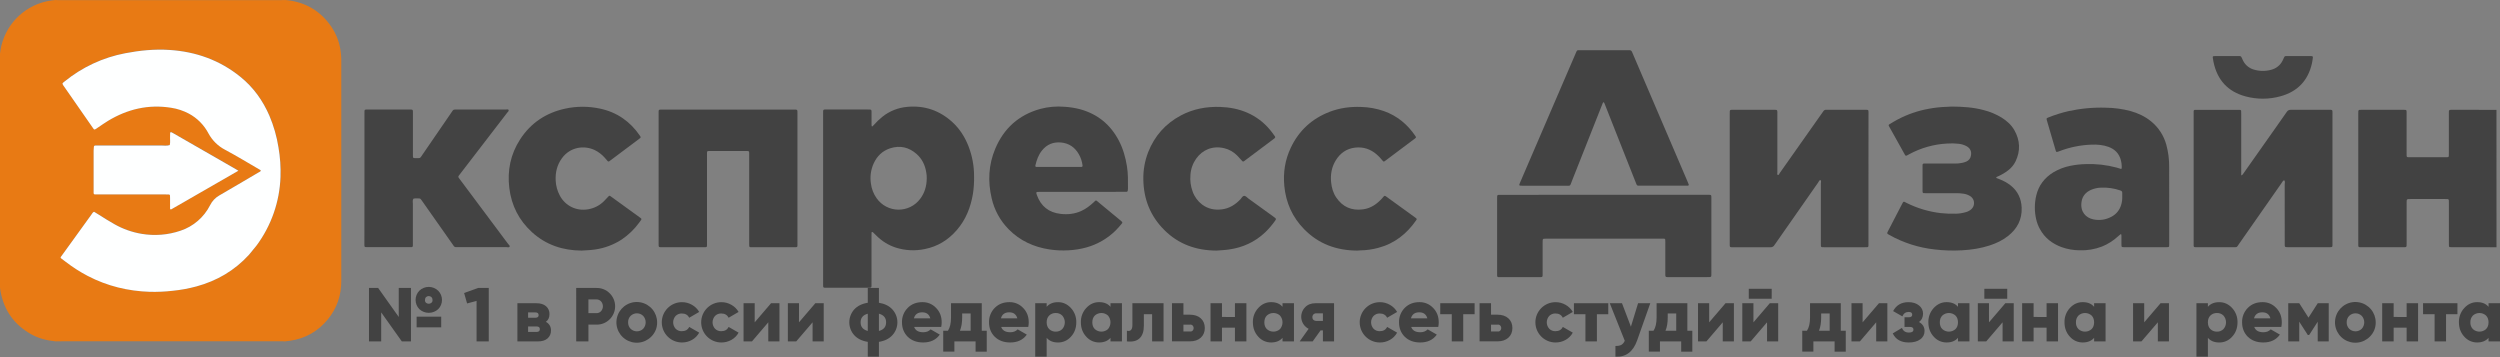 <?xml version="1.0" encoding="UTF-8"?> <svg xmlns="http://www.w3.org/2000/svg" width="700" height="100" viewBox="0 0 700 100" fill="none"><rect x="0" y="0" width="700" height="100" fill="#808080" stroke="none"/> <g clip-path="url(#clip0_4_2)"> <path d="M699.019 69.244C698.237 69.244 697.457 69.22 696.675 69.22H686.902C686.609 69.22 686.316 69.22 686.025 69.199C685.942 69.201 685.862 69.17 685.802 69.113C685.742 69.057 685.706 68.978 685.703 68.896C685.681 68.637 685.689 68.375 685.689 68.114V56.881C685.689 56.623 685.689 56.36 685.672 56.101C685.672 56.054 685.663 56.007 685.645 55.962C685.626 55.919 685.599 55.879 685.565 55.845C685.531 55.812 685.491 55.785 685.447 55.767C685.403 55.749 685.356 55.74 685.308 55.741H685.292C685.064 55.729 684.836 55.729 684.607 55.729H674.934C673.859 55.729 673.855 55.729 673.855 56.796V68.224C673.855 69.242 673.882 69.222 672.823 69.222H661.39C660.248 69.222 660.317 69.283 660.317 68.177V31.744C660.317 30.753 660.317 30.748 661.252 30.748H672.978C673.841 30.748 673.849 30.748 673.849 31.62V42.857C673.849 44.115 673.759 44.023 675.003 44.023H684.573C684.833 44.023 685.094 44.023 685.355 44.005C685.437 44.002 685.514 43.967 685.572 43.907C685.629 43.848 685.661 43.77 685.662 43.688C685.68 43.429 685.678 43.166 685.678 42.908V31.862C685.678 30.708 685.63 30.742 686.794 30.744L699.01 30.759L699.019 69.244Z" fill="#424242"></path> <path d="M79.776 95.591C79.55 95.578 79.325 95.556 79.097 95.556H17.573C16.924 95.556 16.274 95.576 15.625 95.586C13.21 95.356 10.887 94.792 8.757 93.601C4.058 90.975 1.173 87.023 0.181 81.717C0.11 81.334 0.061 80.949 0 80.564V15.038C0.333 11.772 1.617 8.676 3.694 6.133C5.771 3.59 8.549 1.713 11.683 0.735C12.955 0.346 14.266 0.1 15.592 1.14441e-05C15.796 0.014 15.979 0.039 16.174 0.039H78.247C78.832 0.039 79.416 0.02 80.001 0.01C85.422 0.515 89.704 2.989 92.775 7.489C94.226 9.625 95.135 12.084 95.421 14.651C95.513 15.395 95.56 16.142 95.562 16.891V78.718C95.562 82.702 94.34 86.282 91.832 89.372C89.085 92.74 85.557 94.774 81.228 95.411C80.746 95.477 80.263 95.534 79.776 95.591ZM71.563 69.006C71.662 68.925 71.754 68.836 71.838 68.739C75.986 63.162 78.334 56.453 78.569 49.507C78.665 46.743 78.478 43.978 78.011 41.252C77.525 38.198 76.667 35.214 75.458 32.367C73.615 28.114 70.979 24.427 67.373 21.509C61.568 16.797 54.857 14.419 47.444 13.947C43.297 13.682 39.188 14.085 35.112 14.869C28.878 16.052 23.036 18.768 18.115 22.773C17.891 22.956 17.63 23.109 17.504 23.4C17.603 23.675 17.751 23.93 17.942 24.152L25.911 35.617C26.023 35.775 26.114 35.944 26.251 36.091C26.3 36.158 26.374 36.203 26.456 36.217C26.538 36.231 26.622 36.213 26.691 36.166C26.965 35.995 27.238 35.816 27.505 35.635C28.427 35.024 29.323 34.371 30.27 33.803C35.727 30.506 41.59 29.12 47.945 30.138C49.686 30.403 51.37 30.96 52.925 31.787C55.265 33.045 57.174 34.975 58.406 37.329C59.464 39.291 61.089 40.888 63.069 41.912C66.314 43.645 69.454 45.561 72.638 47.409C72.797 47.501 73.015 47.55 73.062 47.817C72.87 48.063 72.559 48.173 72.288 48.332C68.67 50.462 65.058 52.608 61.424 54.703C60.321 55.337 59.43 56.282 58.862 57.421C57.151 60.807 54.17 63.379 50.569 64.575C47.07 65.766 43.329 66.066 39.685 65.447C37.047 65.007 34.505 64.111 32.174 62.8C30.659 61.969 29.211 61.031 27.749 60.116C27.281 59.825 26.811 59.538 26.367 59.263C25.992 59.426 25.856 59.74 25.671 59.996C22.942 63.767 20.217 67.54 17.494 71.315C17.359 71.5 17.229 71.687 17.087 71.871C17.061 71.898 17.041 71.931 17.028 71.967C17.015 72.003 17.01 72.041 17.012 72.079C17.014 72.117 17.024 72.154 17.04 72.188C17.057 72.222 17.08 72.253 17.109 72.278L17.148 72.306C17.583 72.646 18.031 72.972 18.471 73.308C20.406 74.798 22.466 76.117 24.63 77.25C30.07 80.074 35.869 81.483 41.977 81.678C44.126 81.727 46.276 81.629 48.411 81.385C50.646 81.168 52.859 80.767 55.028 80.188C60.76 78.626 65.689 75.739 69.714 71.345C69.975 71.06 70.28 70.804 70.441 70.437C70.891 70.028 71.271 69.546 71.563 69.012V69.006ZM66.776 47.768C66.442 47.564 66.284 47.446 66.119 47.361L48.521 37.249C48.354 37.152 48.181 37.062 48.004 36.979C47.95 36.951 47.888 36.945 47.83 36.963C47.773 36.981 47.725 37.021 47.697 37.074C47.68 37.108 47.671 37.145 47.67 37.182C47.658 37.508 47.67 37.834 47.652 38.158C47.605 38.972 47.77 39.786 47.56 40.577C46.746 40.847 45.893 40.693 45.062 40.694C39.237 40.711 33.412 40.694 27.586 40.705H26.709C26.613 40.698 26.517 40.73 26.445 40.793C26.372 40.857 26.327 40.946 26.32 41.043C26.319 41.048 26.319 41.054 26.32 41.059C26.276 41.413 26.253 41.769 26.251 42.126V53.155C26.251 54.538 26.084 54.395 27.505 54.397H46.44C46.733 54.397 47.027 54.397 47.318 54.411C47.4 54.413 47.479 54.446 47.537 54.504C47.596 54.562 47.629 54.641 47.631 54.723C47.652 54.949 47.654 55.177 47.654 55.405V58.04C47.654 58.223 47.597 58.426 47.764 58.577C47.91 58.638 48.018 58.553 48.128 58.49L66.776 47.768Z" fill="#E87A14"></path> <path d="M230.471 55.606V31.881C230.471 30.537 230.395 30.659 231.678 30.659H242.909C244.092 30.659 244.035 30.618 244.031 31.77V34.798C244.026 34.96 244.039 35.122 244.069 35.281C244.074 35.304 244.084 35.326 244.1 35.345C244.116 35.363 244.136 35.377 244.158 35.385C244.181 35.394 244.205 35.396 244.229 35.392C244.253 35.388 244.275 35.377 244.293 35.362C244.438 35.236 244.574 35.1 244.701 34.955C245.437 34.129 246.239 33.365 247.099 32.668C249.076 31.101 251.468 30.147 253.981 29.924C258.867 29.464 263.106 30.928 266.704 34.228C268.779 36.13 270.233 38.475 271.236 41.094C272.223 43.684 272.732 46.431 272.737 49.203C272.782 50.896 272.678 52.589 272.425 54.263C271.794 58.06 270.42 61.532 267.867 64.463C265.487 67.2 262.538 69.018 258.961 69.733C256.271 70.298 253.48 70.163 250.858 69.34C248.835 68.686 246.995 67.566 245.484 66.07C245.134 65.73 244.794 65.38 244.44 65.052C244.368 64.994 244.278 64.964 244.185 64.966C244.067 64.966 244.039 65.086 244.035 65.17C244.035 65.461 244.023 65.754 244.023 66.047V80.011C244.006 80.495 243.951 80.558 243.442 80.564C242.66 80.564 241.879 80.564 241.099 80.564H231.436C230.469 80.564 230.469 80.613 230.469 79.609C230.473 71.615 230.473 63.614 230.471 55.606ZM259.49 49.983C259.507 49.396 259.458 48.81 259.344 48.234C259.028 46.237 258.191 44.5 256.675 43.144C254.51 41.224 252.014 40.627 249.235 41.531C247.069 42.236 245.57 43.71 244.627 45.76C243.831 47.521 243.563 49.475 243.856 51.386C244.04 52.878 244.593 54.3 245.464 55.525C246.149 56.492 247.052 57.283 248.1 57.836C249.148 58.388 250.312 58.685 251.497 58.703C252.681 58.721 253.854 58.46 254.918 57.94C255.983 57.42 256.909 56.656 257.623 55.71C258.922 54.029 259.456 52.088 259.49 49.983Z" fill="#434343"></path> <path d="M523.169 49.983V68.047C523.169 69.334 523.275 69.226 522.041 69.226H510.711C509.847 69.226 509.841 69.226 509.841 68.371V51.38C509.841 51.052 510.026 50.673 509.697 50.384C509.356 50.506 509.257 50.844 509.086 51.101C505.038 56.887 500.993 62.676 496.951 68.468C496.931 68.495 496.912 68.521 496.894 68.55C496.619 69.046 496.232 69.246 495.629 69.242C492.168 69.211 488.727 69.226 485.276 69.226H484.881C484.39 69.205 484.342 69.156 484.323 68.641V31.917C484.323 30.639 484.299 30.744 485.482 30.744H497.008C497.592 30.765 497.645 30.82 497.663 31.445V48.24C497.663 48.493 497.543 48.886 497.761 48.965C498.105 49.093 498.187 48.654 498.337 48.442C501.949 43.339 505.551 38.232 509.143 33.12C509.611 32.455 510.09 31.797 510.552 31.127C510.627 31.002 510.735 30.899 510.865 30.831C510.995 30.763 511.141 30.733 511.287 30.742H522.617C523.112 30.761 523.161 30.809 523.179 31.321V32.005L523.169 49.983Z" fill="#434343"></path> <path d="M627.553 49.114C627.671 49.081 627.78 49.023 627.874 48.944C627.967 48.866 628.043 48.768 628.095 48.657L637.491 35.328C638.428 33.998 639.381 32.681 640.297 31.333C640.412 31.14 640.578 30.982 640.777 30.879C640.977 30.775 641.201 30.729 641.425 30.746C645.039 30.767 648.655 30.746 652.269 30.746H652.652C652.949 30.771 653.059 30.877 653.083 31.154C653.1 31.38 653.093 31.61 653.093 31.838V68.564C653.077 69.152 653.043 69.191 652.499 69.209H640.486C639.757 69.195 639.725 69.173 639.725 68.434C639.725 62.834 639.721 57.235 639.715 51.636C639.715 51.247 639.918 50.806 639.542 50.462C639.163 50.639 639.012 51.017 638.792 51.329L626.983 68.216C626.169 69.387 626.539 69.203 625.11 69.207C621.887 69.207 618.662 69.207 615.439 69.207H614.657C614.333 69.191 614.25 69.106 614.221 68.8C614.209 68.574 614.221 68.346 614.221 68.118V31.117C614.221 31.069 614.231 31.022 614.249 30.978C614.267 30.934 614.294 30.894 614.327 30.861C614.361 30.827 614.401 30.8 614.445 30.782C614.489 30.764 614.536 30.755 614.584 30.755H614.6C614.804 30.742 614.991 30.755 615.186 30.755H626.615C626.818 30.755 627.006 30.755 627.201 30.769C627.283 30.767 627.363 30.798 627.422 30.854C627.482 30.91 627.518 30.988 627.521 31.07C627.543 31.361 627.541 31.654 627.543 31.948V49.109L627.553 49.114Z" fill="#424242"></path> <path d="M203.851 30.683H222.119C223.34 30.683 223.289 30.616 223.289 31.848V68.772C223.269 69.116 223.169 69.203 222.795 69.224H210.674C209.815 69.224 209.774 69.305 209.774 68.301V43.692C209.774 42.063 209.937 42.293 208.375 42.287H198.409C198.045 42.303 197.973 42.378 197.959 42.771C197.947 43.065 197.959 43.358 197.959 43.651V68.061C197.959 69.329 198.079 69.218 196.813 69.218H185.482C184.368 69.218 184.411 69.272 184.411 68.163V31.251C184.431 30.771 184.495 30.706 184.998 30.687C185.258 30.687 185.519 30.687 185.779 30.687L203.851 30.683Z" fill="#424242"></path> <path d="M102.049 49.9V31.836C102.049 30.596 101.947 30.667 103.201 30.667H114.524C115.696 30.667 115.619 30.63 115.619 31.805V43.716C115.637 44.201 115.694 44.274 116.206 44.268C117.851 44.247 117.462 44.51 118.4 43.146C121.068 39.254 123.736 35.365 126.406 31.479C126.958 30.679 126.801 30.665 127.899 30.665H141.67C141.919 30.665 142.265 30.531 142.399 30.779C142.566 31.084 142.218 31.292 142.053 31.506C137.655 37.238 133.252 42.966 128.843 48.69C128.161 49.576 128.173 49.417 128.843 50.319L142.281 68.309C142.462 68.55 142.872 68.782 142.67 69.112C142.534 69.336 142.128 69.205 141.845 69.205H128.287C128.125 69.205 127.96 69.191 127.799 69.205C127.636 69.225 127.472 69.195 127.327 69.12C127.181 69.045 127.062 68.928 126.984 68.784C126.17 67.603 125.343 66.436 124.519 65.266L118.225 56.323C118.095 56.136 117.961 55.953 117.818 55.769C117.771 55.703 117.708 55.65 117.634 55.614C117.561 55.579 117.48 55.562 117.399 55.566C116.851 55.58 116.297 55.48 115.756 55.635C115.45 56.111 115.607 56.653 115.605 57.146C115.591 60.792 115.605 64.437 115.605 68.084V68.766C115.589 69.077 115.491 69.173 115.198 69.199C114.97 69.213 114.742 69.199 114.514 69.199H102.987C101.969 69.199 102.031 69.199 102.031 68.238C102.043 62.133 102.049 56.02 102.049 49.9Z" fill="#434343"></path> <path d="M607.378 56.582V68.104C607.378 68.364 607.378 68.625 607.364 68.884C607.362 68.966 607.329 69.045 607.27 69.103C607.212 69.161 607.133 69.194 607.05 69.195C606.847 69.211 606.661 69.216 606.466 69.216H594.842C594.028 69.203 594.011 69.201 594.005 68.415C593.999 67.629 594.005 66.854 594.005 66.072C594.016 65.942 594.005 65.811 593.975 65.685C593.968 65.665 593.958 65.646 593.944 65.63C593.93 65.614 593.913 65.601 593.894 65.591C593.875 65.582 593.855 65.576 593.834 65.575C593.812 65.573 593.791 65.576 593.771 65.583L593.734 65.6C593.48 65.803 593.236 66.007 592.993 66.229C591.695 67.42 590.193 68.368 588.559 69.028C586.548 69.805 584.401 70.164 582.247 70.083C580.551 70.067 578.87 69.771 577.271 69.205C574.64 68.244 572.539 66.636 571.177 64.144C570.702 63.285 570.351 62.364 570.133 61.407C569.625 59.211 569.632 56.927 570.151 54.733C570.829 51.897 572.476 49.757 574.954 48.242C576.413 47.377 578.008 46.766 579.672 46.434C581.107 46.139 582.566 45.976 584.031 45.947C586.928 45.841 589.824 46.168 592.625 46.917C592.877 46.986 593.128 47.053 593.372 47.141C594.03 47.375 594.109 47.426 594.087 46.564C594.074 45.978 593.991 45.395 593.84 44.828C593.352 42.995 592.159 41.774 590.393 41.128C588.874 40.572 587.284 40.446 585.68 40.501C582.55 40.601 579.461 41.23 576.542 42.364C576.422 42.411 576.298 42.452 576.174 42.49C575.813 42.602 575.722 42.566 575.608 42.189C575.2 40.817 574.793 39.442 574.398 38.07C573.977 36.645 573.551 35.199 573.14 33.76C572.959 33.131 572.971 33.118 573.535 32.892C575.346 32.162 577.211 31.573 579.114 31.133C582.582 30.367 586.133 30.039 589.683 30.158C591.996 30.185 594.296 30.498 596.532 31.09C598.654 31.685 600.616 32.593 602.333 34.004C604.39 35.686 605.87 37.968 606.568 40.532C607.117 42.544 607.386 44.623 607.366 46.709C607.396 50.007 607.378 53.294 607.378 56.582ZM594.229 54.953V54.02C594.248 53.632 594.064 53.452 593.698 53.328C591.971 52.73 590.148 52.462 588.323 52.538C587.341 52.564 586.374 52.777 585.472 53.165C584 53.825 583.053 54.912 582.825 56.531C582.418 59.32 584.047 61.01 586.179 61.434C587.884 61.787 589.66 61.526 591.191 60.697C591.844 60.359 592.422 59.893 592.89 59.327C593.357 58.76 593.706 58.105 593.914 57.4C594.161 56.611 594.267 55.784 594.229 54.957V54.953Z" fill="#434343"></path> <path d="M302.846 53.725H291.025C290.084 53.725 290.031 53.788 290.337 54.637C291.458 57.759 293.67 59.51 296.974 59.888C298.951 60.112 300.869 59.915 302.702 59.098C304.029 58.508 305.157 57.632 306.222 56.655C306.342 56.547 306.45 56.423 306.57 56.315C306.825 56.087 306.908 56.077 307.158 56.276C307.488 56.541 307.81 56.816 308.136 57.091L313.552 61.57C313.727 61.717 313.906 61.859 314.071 62.014C314.293 62.218 314.315 62.362 314.112 62.602C313.56 63.244 313.026 63.906 312.424 64.496C310.125 66.781 307.276 68.433 304.151 69.293C302.514 69.739 300.833 70.005 299.138 70.087C297.383 70.187 295.622 70.107 293.883 69.847C289.475 69.177 285.599 67.42 282.439 64.215C280.063 61.816 278.408 58.798 277.664 55.505C276.559 50.783 276.779 46.117 278.682 41.621C281.081 35.932 285.261 32.18 291.232 30.51C293.468 29.907 295.793 29.7 298.1 29.899C299.563 29.988 301.013 30.218 302.431 30.588C307.317 31.931 310.909 34.863 313.263 39.343C314.458 41.615 315.146 44.046 315.547 46.571C315.877 48.639 315.846 50.722 315.834 52.805C315.83 52.968 315.814 53.13 315.785 53.289C315.74 53.597 315.649 53.697 315.352 53.711C315.093 53.727 314.83 53.711 314.57 53.711L302.846 53.725ZM296.534 46.75H302.681C303.054 46.731 303.149 46.628 303.107 46.273C302.97 45.172 302.614 44.11 302.058 43.15C300.938 41.22 299.299 40.096 297.039 39.892C294.906 39.717 293.146 40.43 291.792 42.093C290.774 43.331 290.259 44.797 289.905 46.33C289.89 46.367 289.883 46.406 289.884 46.445C289.884 46.484 289.893 46.523 289.908 46.558C289.924 46.594 289.946 46.627 289.974 46.654C290.002 46.681 290.036 46.703 290.072 46.717C290.111 46.733 290.152 46.74 290.194 46.737C290.453 46.754 290.713 46.75 290.974 46.75H296.534Z" fill="#434343"></path> <path d="M449.275 54.544H477.889C479.327 54.544 479.182 54.413 479.182 55.863V76.366C479.182 77.663 479.298 77.588 477.975 77.588H466.842C466.378 77.565 466.306 77.488 466.29 76.989V67.91C466.29 67.65 466.29 67.389 466.268 67.131C466.267 67.091 466.259 67.051 466.243 67.014C466.227 66.978 466.204 66.944 466.175 66.916C466.146 66.889 466.112 66.867 466.075 66.852C466.038 66.838 465.998 66.831 465.958 66.831H465.946C465.72 66.817 465.492 66.831 465.264 66.831H432.937C431.98 66.831 431.932 66.78 431.936 67.872V77.048C431.915 77.519 431.844 77.582 431.341 77.6H420.404C420.143 77.6 419.882 77.6 419.624 77.6C419.318 77.582 419.217 77.474 419.192 77.193C419.176 76.967 419.192 76.739 419.192 76.511V55.694C419.192 54.472 419.123 54.558 420.379 54.558L449.275 54.544Z" fill="#434343"></path> <path d="M543.723 54.1H539.425C539.165 54.104 538.904 54.096 538.645 54.073C538.563 54.071 538.485 54.037 538.426 53.98C538.368 53.922 538.333 53.844 538.329 53.762C538.317 53.634 538.313 53.503 538.313 53.373V46.145C538.314 46.099 538.323 46.054 538.341 46.011C538.36 45.969 538.386 45.931 538.419 45.899C538.452 45.866 538.49 45.841 538.533 45.824C538.576 45.807 538.621 45.798 538.667 45.799H547.3C548.018 45.813 548.734 45.745 549.436 45.595C549.818 45.516 550.191 45.4 550.55 45.249C550.898 45.104 551.203 44.871 551.434 44.573C551.666 44.275 551.816 43.922 551.871 43.549C552.075 42.437 551.694 41.554 550.715 40.98C550.03 40.597 549.277 40.354 548.497 40.265C547.397 40.135 546.288 40.11 545.183 40.192C541.462 40.387 537.832 41.414 534.559 43.195C533.492 43.771 533.659 43.84 533.062 42.771C531.743 40.413 530.426 38.054 529.112 35.694C529.047 35.58 528.982 35.468 528.923 35.352C528.772 35.051 528.782 34.945 529.051 34.784C529.805 34.334 530.558 33.876 531.334 33.462C534.042 32.028 536.955 31.019 539.971 30.471C541.634 30.154 543.321 29.968 545.014 29.916C545.468 29.903 545.922 29.838 546.376 29.84C549.442 29.852 552.484 30.028 555.471 30.836C557.213 31.277 558.88 31.974 560.419 32.903C561.874 33.815 563.149 34.924 564.006 36.427C565.635 39.277 565.777 42.23 564.348 45.209C563.848 46.202 563.124 47.067 562.235 47.735C561.407 48.37 560.506 48.904 559.551 49.325L559.022 49.568C558.949 49.602 558.918 49.659 558.953 49.728C558.974 49.785 559.014 49.834 559.065 49.867C559.335 49.979 559.612 50.071 559.879 50.185C561.007 50.611 562.064 51.207 563.013 51.952C565.002 53.54 565.957 55.631 566.067 58.137C566.201 61.458 564.814 64.06 562.253 66.078C560.728 67.283 558.995 68.1 557.163 68.709C554.642 69.543 552.04 69.93 549.397 70.083C546.829 70.23 544.252 70.15 541.697 69.845C537.25 69.36 532.946 67.986 529.041 65.803C528.29 65.38 528.298 65.376 528.687 64.624C529.978 62.14 531.267 59.654 532.555 57.166C532.645 56.993 532.726 56.816 532.832 56.653C532.873 56.581 532.939 56.527 533.019 56.502C533.098 56.477 533.183 56.484 533.258 56.521C533.435 56.598 533.604 56.698 533.779 56.785C536.81 58.311 540.087 59.289 543.458 59.675C544.819 59.815 546.187 59.87 547.555 59.837C548.533 59.825 549.505 59.677 550.442 59.398C551.012 59.249 551.538 58.966 551.975 58.571C552.2 58.369 552.382 58.125 552.512 57.853C552.642 57.581 552.717 57.285 552.733 56.984C552.749 56.682 552.706 56.381 552.605 56.096C552.504 55.812 552.348 55.55 552.146 55.326C551.993 55.154 551.814 55.008 551.617 54.89C551.057 54.55 550.433 54.328 549.784 54.238C549.173 54.142 548.556 54.092 547.938 54.09C546.518 54.11 545.118 54.1 543.723 54.1Z" fill="#434343"></path> <path d="M448.992 28.572C448.833 28.723 448.72 28.915 448.666 29.128C445.853 36.238 443.04 43.347 440.224 50.457C439.475 52.335 439.952 51.989 437.962 51.999C434.053 52.019 430.146 51.999 426.237 51.999C425.27 51.999 425.257 51.978 425.626 51.103L435.849 27.336C437.614 23.242 439.378 19.147 441.143 15.05C441.629 13.921 441.464 14.057 442.623 14.057H455.617C455.821 14.057 456.008 14.071 456.203 14.057C456.627 14.022 456.841 14.23 457.002 14.613C458.02 17.04 459.072 19.459 460.111 21.881C464.208 31.452 468.308 41.022 472.408 50.59C472.549 50.917 472.693 51.247 472.816 51.579C472.913 51.832 472.832 51.97 472.588 51.986C472.343 52.003 472.131 51.986 471.903 51.986H459.398C458.278 51.986 458.408 52.117 457.956 50.968C455.615 45.035 453.269 39.104 450.92 33.175C450.393 31.844 449.871 30.512 449.346 29.181C449.283 28.95 449.161 28.741 448.992 28.572Z" fill="#434343"></path> <path d="M340.605 70.164C334.938 70.138 329.993 68.395 325.98 64.38C322.111 60.511 320.23 55.79 320.136 50.331C320.073 47.688 320.535 45.058 321.496 42.594C323.288 38.058 326.328 34.617 330.646 32.324C334.108 30.492 337.795 29.806 341.676 29.94C344.272 30.032 346.78 30.496 349.172 31.526C351.694 32.611 353.918 34.287 355.655 36.413C356.111 36.965 356.529 37.549 356.944 38.129C357.123 38.377 357.086 38.536 356.869 38.724C356.722 38.852 356.561 38.964 356.404 39.082L348.747 44.822C348.617 44.919 348.49 45.025 348.356 45.113C348.095 45.286 347.991 45.27 347.772 45.031C347.307 44.531 346.868 44.013 346.381 43.527C345.389 42.524 344.135 41.818 342.763 41.491C339.505 40.733 336.693 41.953 334.942 44.4C333.993 45.734 333.434 47.307 333.328 48.941C333.177 50.532 333.385 52.138 333.939 53.638C334.455 55.085 335.38 56.351 336.602 57.282C338.257 58.504 340.126 58.877 342.148 58.62C344.257 58.353 345.919 57.28 347.35 55.769C347.662 55.442 347.881 54.902 348.313 54.849C348.796 54.788 349.142 55.295 349.535 55.574C351.864 57.243 354.185 58.921 356.498 60.607C356.63 60.701 356.761 60.798 356.891 60.898C357.345 61.246 357.372 61.328 357.062 61.758C356.223 62.959 355.268 64.075 354.212 65.091C351.345 67.786 347.941 69.332 344.05 69.867C342.885 70.046 341.716 70.058 340.605 70.164Z" fill="#434343"></path> <path d="M162.845 70.164C157.602 70.132 152.907 68.594 148.982 65.035C145.317 61.709 143.204 57.553 142.607 52.64C142.01 47.727 142.951 43.168 145.639 39.019C148.638 34.391 152.922 31.569 158.291 30.408C161.486 29.722 164.791 29.722 167.986 30.408C172.738 31.408 176.434 34.004 179.172 37.993C179.227 38.074 179.278 38.158 179.327 38.241C179.371 38.31 179.386 38.394 179.369 38.475C179.352 38.555 179.304 38.625 179.236 38.671C179.111 38.777 178.979 38.874 178.849 38.97C176.218 40.942 173.587 42.914 170.955 44.887L170.643 45.121C170.612 45.153 170.574 45.178 170.533 45.195C170.491 45.212 170.447 45.221 170.402 45.221C170.357 45.221 170.313 45.212 170.271 45.195C170.23 45.178 170.192 45.153 170.161 45.121C170.148 45.108 170.137 45.095 170.126 45.08C169.845 44.765 169.581 44.435 169.293 44.123C168.512 43.246 167.566 42.529 166.51 42.014C163.58 40.629 159.677 41.11 157.348 44.292C155.957 46.188 155.461 48.342 155.597 50.655C155.676 52.09 156.068 53.491 156.745 54.76C158.305 57.663 161.357 59.141 164.613 58.614C166.363 58.339 167.975 57.5 169.206 56.225C169.595 55.833 169.965 55.411 170.348 55.022C170.611 54.749 170.672 54.739 171.006 54.98L179.231 60.939C179.313 60.993 179.391 61.053 179.466 61.116C179.532 61.164 179.576 61.237 179.589 61.318C179.602 61.398 179.583 61.481 179.535 61.548C179.35 61.815 179.164 62.083 178.969 62.342C177.625 64.185 175.971 65.782 174.082 67.061C171.836 68.519 169.301 69.473 166.651 69.857C165.38 70.05 164.112 70.081 162.845 70.164Z" fill="#434343"></path> <path d="M379.97 70.164C374.171 70.12 369.221 68.297 365.212 64.233C361.887 60.864 360.055 56.773 359.607 52.068C359.253 48.328 359.811 44.738 361.44 41.326C363.714 36.547 367.344 33.222 372.279 31.314C375.114 30.219 378.062 29.834 381.094 29.946C383.277 29.999 385.439 30.39 387.503 31.105C391.223 32.436 394.106 34.825 396.301 38.076C396.549 38.443 396.537 38.522 396.177 38.795C394.332 40.186 392.482 41.573 390.626 42.955C389.794 43.58 388.963 44.209 388.126 44.83C387.462 45.325 387.456 45.441 386.904 44.724C386.477 44.188 386 43.694 385.479 43.248C383.736 41.739 381.715 41.069 379.426 41.334C377.032 41.613 375.246 42.879 374.006 44.913C372.864 46.786 372.495 48.847 372.711 51.021C372.862 52.563 373.281 54.031 374.163 55.326C375.973 57.985 378.494 59.043 381.666 58.616C383.889 58.316 385.571 57.095 387.031 55.49C387.118 55.393 387.194 55.287 387.279 55.189C387.686 54.725 387.703 54.717 388.226 55.093C390.922 57.039 393.612 58.986 396.297 60.935C396.35 60.971 396.403 61.01 396.453 61.051C396.714 61.267 396.743 61.367 396.563 61.625C393.917 65.451 390.48 68.2 385.919 69.399C384.282 69.841 382.597 70.078 380.902 70.105C380.548 70.099 380.192 70.14 379.97 70.164Z" fill="#434343"></path> <path d="M623.575 15.696H626.997C627.143 15.676 627.29 15.709 627.413 15.788C627.536 15.868 627.626 15.989 627.667 16.13C627.783 16.434 627.919 16.73 628.075 17.015C628.372 17.598 628.784 18.114 629.285 18.534C629.786 18.953 630.367 19.268 630.992 19.459C632.588 19.953 634.292 19.984 635.905 19.546C636.589 19.38 637.228 19.067 637.78 18.631C638.331 18.195 638.782 17.644 639.102 17.017C639.272 16.703 639.423 16.378 639.554 16.044C639.588 15.936 639.658 15.842 639.753 15.78C639.848 15.718 639.962 15.691 640.075 15.704H647.107C647.555 15.722 647.647 15.808 647.592 16.217C647.523 16.732 647.454 17.249 647.34 17.756C646.252 22.594 643.282 25.66 638.526 26.961C635.336 27.845 631.968 27.856 628.773 26.994C623.795 25.669 620.832 22.392 619.782 17.363C619.717 17.044 619.666 16.722 619.617 16.4C619.515 15.749 619.539 15.718 620.158 15.704H623.577L623.575 15.696Z" fill="#444444"></path> <path d="M71.803 68.786C75.951 63.209 78.299 56.5 78.534 49.553C78.632 46.787 78.445 44.017 77.975 41.289C77.493 38.234 76.639 35.25 75.432 32.404C73.589 28.15 70.952 24.463 67.346 21.546C61.544 16.834 54.831 14.456 47.418 13.984C43.27 13.719 39.163 14.122 35.085 14.906C28.852 16.088 23.011 18.805 18.09 22.81C17.864 22.991 17.606 23.146 17.48 23.437C17.579 23.712 17.728 23.966 17.917 24.188L25.888 35.651C25.993 35.816 26.107 35.975 26.228 36.128C26.278 36.194 26.351 36.239 26.433 36.253C26.515 36.267 26.599 36.249 26.668 36.203C26.943 36.032 27.214 35.853 27.483 35.672C28.403 35.061 29.301 34.407 30.248 33.839C35.704 30.543 41.568 29.156 47.922 30.174C49.664 30.439 51.347 30.995 52.903 31.821C55.237 33.081 57.143 35.01 58.373 37.359C59.432 39.321 61.056 40.918 63.036 41.943C66.279 43.675 69.421 45.591 72.606 47.44C72.764 47.532 72.982 47.58 73.029 47.847C72.838 48.093 72.526 48.201 72.255 48.362C68.635 50.49 65.025 52.638 61.389 54.733C60.286 55.367 59.396 56.313 58.83 57.451C57.118 60.837 54.137 63.409 50.537 64.606C47.037 65.797 43.295 66.096 39.65 65.477C37.012 65.035 34.471 64.139 32.139 62.83C30.626 62 29.179 61.061 27.717 60.147C27.248 59.856 26.778 59.569 26.334 59.294C25.96 59.457 25.823 59.77 25.636 60.027C22.908 63.798 20.182 67.57 17.459 71.345C17.327 71.531 17.197 71.718 17.052 71.901C17.026 71.929 17.005 71.962 16.992 71.997C16.979 72.033 16.974 72.071 16.976 72.109C16.978 72.148 16.988 72.185 17.005 72.219C17.021 72.253 17.045 72.284 17.074 72.308C17.086 72.319 17.098 72.328 17.111 72.337C17.549 72.677 17.995 73.003 18.434 73.338C20.37 74.829 22.431 76.148 24.596 77.28C30.036 80.102 35.832 81.511 41.943 81.709C44.091 81.758 46.24 81.66 48.374 81.415C50.618 81.191 52.84 80.783 55.016 80.194C60.745 78.632 65.677 75.745 69.7 71.351" fill="#FEFFFF"></path> <path d="M66.742 47.804L48.093 58.534C47.984 58.597 47.874 58.683 47.729 58.622C47.562 58.471 47.621 58.268 47.619 58.084V55.45C47.619 55.222 47.619 54.994 47.597 54.768C47.595 54.685 47.561 54.607 47.502 54.549C47.444 54.491 47.365 54.458 47.283 54.456C46.99 54.44 46.697 54.44 46.406 54.44H27.47C26.045 54.44 26.218 54.582 26.216 53.198V42.171C26.22 41.814 26.243 41.458 26.285 41.104C26.288 41.056 26.299 41.008 26.319 40.965C26.34 40.921 26.369 40.882 26.404 40.849C26.44 40.817 26.481 40.792 26.527 40.775C26.572 40.759 26.62 40.751 26.668 40.754H27.556C33.382 40.754 39.207 40.75 45.031 40.743C45.862 40.743 46.707 40.896 47.53 40.623C47.733 39.825 47.574 39.013 47.621 38.206C47.642 37.883 47.621 37.557 47.639 37.231C47.639 37.171 47.663 37.113 47.705 37.07C47.748 37.027 47.805 37.002 47.865 37.001C47.903 37.002 47.94 37.011 47.973 37.028C48.148 37.109 48.322 37.201 48.491 37.298L66.088 47.409C66.313 47.529 66.531 47.661 66.742 47.804Z" fill="#FEFFFF"></path> <path d="M111.651 88.754V80.63H115.071V95.591H112.506L106.734 87.467V95.591H103.313V80.626H105.879L111.651 88.754ZM122.703 86.552C121.984 87.223 121.038 87.595 120.056 87.595C119.073 87.595 118.127 87.223 117.409 86.552C116.738 85.863 116.362 84.938 116.362 83.976C116.362 83.013 116.738 82.089 117.409 81.399C118.117 80.714 119.064 80.331 120.05 80.331C121.035 80.331 121.982 80.714 122.69 81.399C123.371 82.083 123.755 83.007 123.759 83.972C123.763 84.936 123.386 85.864 122.711 86.552H122.703ZM123.537 91.661H116.653V88.668H123.537V91.661ZM121.094 83.965C121.1 83.824 121.077 83.683 121.027 83.551C120.978 83.418 120.902 83.298 120.805 83.195C120.599 83.002 120.328 82.895 120.047 82.895C119.765 82.895 119.494 83.002 119.288 83.195C119.191 83.298 119.115 83.418 119.066 83.551C119.016 83.683 118.993 83.824 118.999 83.965C118.964 84.154 118.994 84.349 119.083 84.519C119.172 84.69 119.315 84.826 119.49 84.905C119.661 84.997 119.852 85.044 120.045 85.044C120.239 85.044 120.43 84.997 120.601 84.905C120.777 84.827 120.922 84.691 121.013 84.521C121.103 84.35 121.134 84.155 121.1 83.965H121.094Z" fill="#424242"></path> <path d="M129.951 82.041L133.862 80.63H136.855V95.591H133.435V84.24L130.788 84.966L129.951 82.041Z" fill="#424242"></path> <path d="M152.846 90.122C153.293 90.342 153.666 90.688 153.919 91.118C154.172 91.547 154.295 92.041 154.271 92.538C154.288 92.958 154.21 93.375 154.043 93.76C153.877 94.145 153.625 94.487 153.308 94.762C152.668 95.318 151.777 95.596 150.637 95.595H144.873V84.905H150.218C151.358 84.905 152.248 85.184 152.889 85.74C153.206 86.015 153.457 86.357 153.624 86.742C153.791 87.127 153.869 87.544 153.852 87.963C153.852 88.904 153.517 89.624 152.846 90.122ZM149.876 87.475H147.866V88.971H149.876C150.503 88.971 150.816 88.729 150.816 88.244C150.816 87.729 150.503 87.471 149.876 87.471V87.475ZM147.866 92.944H150.218C150.845 92.944 151.158 92.68 151.158 92.154C151.158 91.656 150.845 91.406 150.218 91.404H147.866V92.944Z" fill="#424242"></path> <path d="M161.335 80.63H166.999C167.688 80.612 168.374 80.735 169.014 80.993C169.653 81.25 170.234 81.636 170.719 82.126C171.2 82.601 171.582 83.167 171.842 83.791C172.103 84.415 172.237 85.084 172.237 85.76C172.237 86.437 172.103 87.106 171.842 87.73C171.582 88.354 171.2 88.92 170.719 89.395C170.234 89.885 169.653 90.271 169.014 90.528C168.374 90.785 167.688 90.909 166.999 90.891H164.759V95.591H161.339L161.335 80.63ZM164.755 87.684H166.995C167.239 87.691 167.483 87.645 167.708 87.549C167.933 87.453 168.135 87.31 168.3 87.129C168.631 86.75 168.813 86.263 168.813 85.76C168.813 85.257 168.631 84.771 168.3 84.392C168.135 84.211 167.933 84.068 167.708 83.972C167.483 83.876 167.239 83.83 166.995 83.836H164.755V87.684Z" fill="#424242"></path> <path d="M182.349 94.269C181.421 95.208 180.196 95.795 178.883 95.931C177.57 96.067 176.251 95.744 175.15 95.016C174.049 94.287 173.235 93.2 172.846 91.939C172.458 90.677 172.519 89.32 173.02 88.099C173.52 86.877 174.429 85.868 175.591 85.242C176.753 84.616 178.096 84.412 179.391 84.666C180.687 84.92 181.854 85.615 182.693 86.634C183.533 87.652 183.993 88.93 183.996 90.25C184.011 90.997 183.873 91.739 183.589 92.43C183.306 93.122 182.884 93.748 182.349 94.269ZM175.872 90.25C175.859 90.585 175.915 90.919 176.036 91.232C176.158 91.544 176.341 91.829 176.576 92.068C177.048 92.52 177.676 92.773 178.329 92.773C178.983 92.773 179.611 92.52 180.082 92.068C180.537 91.572 180.789 90.924 180.789 90.251C180.789 89.578 180.537 88.93 180.082 88.434C179.611 87.981 178.983 87.728 178.329 87.728C177.676 87.728 177.048 87.981 176.576 88.434C176.341 88.672 176.158 88.957 176.036 89.269C175.915 89.581 175.859 89.915 175.872 90.25Z" fill="#424242"></path> <path d="M190.943 95.894C189.446 95.894 188.01 95.299 186.952 94.241C185.893 93.182 185.299 91.747 185.299 90.25C185.299 88.753 185.893 87.317 186.952 86.259C188.01 85.201 189.446 84.606 190.943 84.606C191.933 84.601 192.907 84.859 193.765 85.355C194.603 85.823 195.298 86.51 195.774 87.343L192.975 88.971C192.589 88.173 191.898 87.774 190.9 87.774C190.579 87.764 190.26 87.821 189.962 87.941C189.664 88.06 189.394 88.24 189.169 88.468C188.729 88.959 188.486 89.595 188.486 90.254C188.486 90.913 188.729 91.549 189.169 92.04C189.394 92.268 189.664 92.448 189.962 92.567C190.26 92.687 190.579 92.744 190.9 92.734C191.913 92.734 192.604 92.335 192.975 91.537L195.774 93.141C195.311 93.988 194.619 94.688 193.777 95.161C192.913 95.65 191.936 95.903 190.943 95.894Z" fill="#424242"></path> <path d="M201.974 95.894C200.477 95.894 199.042 95.299 197.983 94.241C196.925 93.182 196.33 91.747 196.33 90.25C196.33 88.753 196.925 87.317 197.983 86.259C199.042 85.201 200.477 84.606 201.974 84.606C202.965 84.601 203.939 84.859 204.796 85.355C205.634 85.823 206.329 86.51 206.806 87.343L204.006 88.971C203.621 88.173 202.929 87.774 201.931 87.774C201.611 87.764 201.291 87.821 200.993 87.941C200.696 88.06 200.426 88.24 200.201 88.468C199.76 88.959 199.517 89.595 199.517 90.254C199.517 90.913 199.76 91.549 200.201 92.04C200.426 92.268 200.696 92.448 200.993 92.567C201.291 92.687 201.611 92.744 201.931 92.734C202.944 92.734 203.636 92.335 204.006 91.537L206.806 93.141C206.342 93.989 205.649 94.689 204.806 95.161C203.943 95.651 202.966 95.904 201.974 95.894Z" fill="#424242"></path> <path d="M211.318 90.25L215.893 84.905H218.244V95.591H215.123V90.246L210.548 95.591H208.196V84.901H211.318V90.25Z" fill="#424242"></path> <path d="M223.715 90.25L228.29 84.905H230.642V95.591H227.524V90.246L222.945 95.591H220.602V84.901H223.723L223.715 90.25Z" fill="#424242"></path> <path d="M246.099 95.723V99.866H242.978V95.719C241.349 95.462 240.081 94.835 239.173 93.838C238.291 92.849 237.804 91.57 237.804 90.246C237.804 88.921 238.291 87.643 239.173 86.654C240.085 85.657 241.353 85.029 242.978 84.773V80.626H246.099V84.773C247.711 85.029 248.972 85.657 249.882 86.654C250.777 87.636 251.273 88.917 251.273 90.246C251.273 91.575 250.777 92.855 249.882 93.838C248.97 94.838 247.709 95.466 246.099 95.723ZM242.978 92.669V87.837C241.638 88.194 240.969 88.999 240.969 90.252C240.969 91.505 241.638 92.31 242.978 92.667V92.669ZM246.099 87.837V92.669C247.439 92.313 248.109 91.507 248.109 90.252C248.109 88.996 247.439 88.191 246.099 87.835V87.837Z" fill="#424242"></path> <path d="M263.544 91.533H255.954C256.311 92.53 257.166 93.029 258.519 93.029C259.388 93.029 260.072 92.758 260.572 92.215L263.137 93.691C262.096 95.159 260.542 95.893 258.477 95.892C256.696 95.892 255.256 95.358 254.158 94.29C253.09 93.221 252.556 91.874 252.556 90.248C252.537 89.506 252.667 88.768 252.939 88.078C253.21 87.387 253.618 86.758 254.138 86.229C255.207 85.143 256.576 84.6 258.242 84.6C258.966 84.582 259.685 84.718 260.352 84.998C261.019 85.279 261.618 85.698 262.111 86.229C263.152 87.283 263.673 88.623 263.673 90.248C263.675 90.68 263.632 91.11 263.544 91.533ZM255.891 89.138H260.486C260.173 88.012 259.417 87.449 258.22 87.45C256.981 87.448 256.204 88.01 255.891 89.138Z" fill="#424242"></path> <path d="M274.895 84.905V92.602H276.286V98.459H273.165V95.591H267.227V98.455H264.106V92.597H265.432C266.002 91.729 266.287 90.496 266.287 88.9V84.901L274.895 84.905ZM268.787 92.602H271.78V87.77H269.408V88.904C269.404 90.376 269.195 91.608 268.781 92.602H268.787Z" fill="#424242"></path> <path d="M287.916 91.533H280.325C280.682 92.53 281.537 93.029 282.891 93.029C283.76 93.029 284.444 92.758 284.943 92.215L287.509 93.691C286.469 95.159 284.915 95.893 282.848 95.892C281.067 95.892 279.628 95.358 278.53 94.29C277.461 93.221 276.927 91.874 276.927 90.248C276.908 89.506 277.038 88.768 277.31 88.078C277.582 87.387 277.99 86.758 278.509 86.229C279.579 85.143 280.947 84.6 282.614 84.6C283.337 84.582 284.056 84.718 284.723 84.998C285.39 85.279 285.99 85.698 286.482 86.229C287.523 87.283 288.044 88.623 288.044 90.248C288.047 90.68 288.004 91.11 287.916 91.533ZM280.258 89.138H284.854C284.54 88.012 283.785 87.449 282.587 87.45C281.349 87.448 280.573 88.01 280.258 89.138Z" fill="#424242"></path> <path d="M296.253 84.606C297.649 84.606 298.853 85.155 299.865 86.253C300.865 87.34 301.402 88.774 301.362 90.25C301.362 91.846 300.863 93.186 299.865 94.269C299.417 94.785 298.861 95.198 298.238 95.479C297.614 95.76 296.937 95.903 296.253 95.898C294.872 95.898 293.809 95.464 293.067 94.595V99.866H289.86V84.901H293.067V85.907C293.808 85.041 294.87 84.607 296.253 84.606ZM293.773 92.154C294.016 92.387 294.304 92.57 294.618 92.691C294.933 92.812 295.269 92.869 295.606 92.858C295.941 92.871 296.275 92.815 296.588 92.694C296.9 92.573 297.185 92.389 297.424 92.154C297.893 91.631 298.152 90.953 298.152 90.251C298.152 89.549 297.893 88.871 297.424 88.348C297.185 88.113 296.901 87.929 296.588 87.807C296.275 87.686 295.941 87.629 295.606 87.642C295.269 87.631 294.933 87.689 294.618 87.81C294.304 87.931 294.016 88.114 293.773 88.348C293.301 88.818 293.066 89.452 293.067 90.25C293.068 91.048 293.304 91.683 293.773 92.154Z" fill="#424242"></path> <path d="M310.939 85.911V84.905H314.146V95.591H310.939V94.587C310.198 95.455 309.136 95.89 307.753 95.89C307.069 95.895 306.392 95.753 305.768 95.471C305.145 95.19 304.59 94.777 304.141 94.261C303.143 93.175 302.645 91.835 302.645 90.242C302.605 88.766 303.142 87.332 304.141 86.245C305.154 85.147 306.358 84.598 307.753 84.598C309.148 84.598 310.21 85.036 310.939 85.911ZM305.849 90.25C305.849 91.048 306.084 91.683 306.554 92.154C307.059 92.607 307.714 92.858 308.392 92.858C309.071 92.858 309.726 92.607 310.231 92.154C310.687 91.624 310.937 90.949 310.937 90.251C310.937 89.553 310.687 88.877 310.231 88.348C309.727 87.893 309.072 87.641 308.392 87.641C307.713 87.641 307.058 87.893 306.554 88.348C306.084 88.819 305.85 89.453 305.851 90.25H305.849Z" fill="#424242"></path> <path d="M317.074 84.905H325.796V95.591H322.59V87.98H320.281V91.166C320.281 92.795 319.878 93.985 319.073 94.735C318.268 95.486 317.089 95.771 315.535 95.591V92.597C316.033 92.733 316.414 92.665 316.679 92.394C316.944 92.122 317.075 91.647 317.074 90.969V84.905Z" fill="#424242"></path> <path d="M331.363 88.112H333.159C334.441 88.112 335.46 88.451 336.213 89.13C336.966 89.809 337.344 90.714 337.345 91.846C337.345 92.973 336.968 93.877 336.213 94.56C335.458 95.243 334.44 95.582 333.159 95.578H328.156V84.889H331.363V88.112ZM331.363 92.815H333.181C333.361 92.85 333.547 92.826 333.711 92.745C333.875 92.664 334.008 92.531 334.089 92.367C334.175 92.212 334.22 92.036 334.22 91.858C334.22 91.68 334.175 91.505 334.089 91.349C334.008 91.185 333.875 91.053 333.711 90.971C333.547 90.89 333.361 90.865 333.181 90.899H331.363V92.815Z" fill="#424242"></path> <path d="M345.786 88.754V84.905H348.993V95.591H345.786V91.742H342.154V95.591H338.947V84.901H342.154V88.749L345.786 88.754Z" fill="#424242"></path> <path d="M359.104 85.911V84.905H362.311V95.591H359.104V94.587C358.363 95.455 357.301 95.89 355.918 95.89C355.234 95.895 354.557 95.753 353.933 95.471C353.31 95.19 352.754 94.777 352.306 94.261C351.308 93.175 350.809 91.835 350.809 90.242C350.769 88.766 351.306 87.332 352.306 86.245C353.318 85.147 354.522 84.598 355.918 84.598C357.313 84.598 358.375 85.036 359.104 85.911ZM354.014 90.25C354.014 91.048 354.249 91.683 354.719 92.154C355.223 92.607 355.878 92.858 356.557 92.858C357.236 92.858 357.891 92.607 358.396 92.154C358.851 91.624 359.102 90.949 359.102 90.251C359.102 89.553 358.851 88.877 358.396 88.348C357.891 87.893 357.236 87.641 356.557 87.641C355.878 87.641 355.223 87.893 354.719 88.348C354.25 88.819 354.016 89.453 354.016 90.25H354.014Z" fill="#424242"></path> <path d="M368.317 84.905H373.534V95.591H370.412V92.516H369.751L367.548 95.591H363.913L366.416 92.064C365.886 91.796 365.428 91.408 365.076 90.93C364.725 90.453 364.491 89.899 364.393 89.314C364.295 88.729 364.336 88.13 364.513 87.564C364.689 86.998 364.997 86.481 365.41 86.056C366.122 85.289 367.092 84.905 368.317 84.905ZM370.412 87.727H368.596C368.298 87.714 368.006 87.818 367.782 88.016C367.676 88.12 367.593 88.245 367.539 88.384C367.485 88.522 367.462 88.67 367.47 88.819C367.463 88.962 367.486 89.105 367.54 89.238C367.594 89.371 367.677 89.491 367.782 89.588C368.009 89.779 368.3 89.878 368.596 89.865H370.412V87.727Z" fill="#424242"></path> <path d="M386.361 95.894C384.864 95.894 383.428 95.299 382.37 94.241C381.311 93.182 380.717 91.747 380.717 90.25C380.717 88.753 381.311 87.317 382.37 86.259C383.428 85.201 384.864 84.606 386.361 84.606C387.351 84.601 388.325 84.859 389.183 85.355C390.021 85.823 390.716 86.51 391.192 87.343L388.393 88.971C388.009 88.173 387.317 87.774 386.318 87.774C385.997 87.764 385.678 87.821 385.38 87.941C385.082 88.06 384.812 88.24 384.587 88.468C384.147 88.959 383.904 89.595 383.904 90.254C383.904 90.913 384.147 91.549 384.587 92.04C384.812 92.268 385.082 92.448 385.38 92.567C385.678 92.687 385.997 92.744 386.318 92.734C387.331 92.734 388.022 92.335 388.393 91.537L391.192 93.141C390.729 93.988 390.037 94.688 389.195 95.161C388.331 95.65 387.354 95.903 386.361 95.894Z" fill="#424242"></path> <path d="M402.716 91.533H395.126C395.483 92.53 396.338 93.029 397.691 93.029C398.56 93.029 399.244 92.758 399.744 92.215L402.309 93.691C401.268 95.159 399.715 95.893 397.649 95.892C395.868 95.892 394.428 95.358 393.33 94.29C392.262 93.221 391.728 91.874 391.728 90.248C391.709 89.506 391.839 88.768 392.111 88.078C392.382 87.387 392.79 86.758 393.31 86.229C394.379 85.143 395.748 84.6 397.415 84.6C398.138 84.582 398.857 84.718 399.524 84.998C400.191 85.279 400.791 85.698 401.283 86.229C402.323 87.283 402.843 88.623 402.845 90.248C402.847 90.68 402.804 91.11 402.716 91.533ZM395.063 89.138H399.658C399.345 88.012 398.589 87.449 397.392 87.45C396.153 87.448 395.376 88.01 395.063 89.138Z" fill="#424242"></path> <path d="M403.272 84.905H412.893V87.984H409.706V95.591H406.493V87.98H403.266L403.272 84.905Z" fill="#424242"></path> <path d="M417.488 88.112H419.284C420.566 88.112 421.584 88.451 422.338 89.13C423.091 89.809 423.469 90.714 423.472 91.846C423.472 92.973 423.094 93.877 422.338 94.56C421.582 95.243 420.564 95.582 419.284 95.578H414.281V84.889H417.488V88.112ZM417.488 92.815H419.304C419.484 92.85 419.67 92.825 419.834 92.745C419.999 92.664 420.132 92.531 420.214 92.367C420.3 92.212 420.345 92.036 420.345 91.858C420.345 91.68 420.3 91.505 420.214 91.349C420.133 91.185 419.999 91.052 419.835 90.971C419.671 90.89 419.484 90.865 419.304 90.899H417.488V92.815Z" fill="#424242"></path> <path d="M435.552 95.894C434.055 95.894 432.619 95.299 431.561 94.241C430.502 93.182 429.908 91.747 429.908 90.25C429.908 88.753 430.502 87.317 431.561 86.259C432.619 85.201 434.055 84.606 435.552 84.606C436.542 84.601 437.516 84.859 438.374 85.355C439.212 85.823 439.907 86.51 440.383 87.343L437.584 88.971C437.198 88.173 436.507 87.774 435.509 87.774C435.188 87.764 434.869 87.821 434.571 87.941C434.273 88.06 434.003 88.24 433.778 88.468C433.338 88.959 433.095 89.595 433.095 90.254C433.095 90.913 433.338 91.549 433.778 92.04C434.003 92.268 434.273 92.448 434.571 92.567C434.869 92.687 435.188 92.744 435.509 92.734C436.52 92.734 437.212 92.335 437.584 91.537L440.383 93.141C439.92 93.988 439.228 94.688 438.386 95.161C437.522 95.65 436.545 95.903 435.552 95.894Z" fill="#424242"></path> <path d="M440.699 84.905H450.319V87.984H447.133V95.591H443.926V87.98H440.699V84.905Z" fill="#424242"></path> <path d="M456.653 91.469L458.663 84.905H462.077L458.413 95.275C457.286 98.496 455.255 100.028 452.321 99.87V96.877C453.047 96.877 453.603 96.771 453.988 96.558C454.421 96.287 454.751 95.881 454.929 95.403L450.739 84.905H454.159L456.653 91.469Z" fill="#424242"></path> <path d="M472.461 84.905V92.602H473.852V98.459H470.731V95.591H464.787V98.455H461.666V92.597H462.992C463.562 91.729 463.847 90.496 463.847 88.9V84.901L472.461 84.905ZM466.353 92.602H469.346V87.77H466.964V88.904C466.964 90.376 466.755 91.608 466.337 92.602H466.353Z" fill="#424242"></path> <path d="M478.569 90.25L483.144 84.905H485.492V95.591H482.371V90.246L477.796 95.591H475.444V84.901H478.569V90.25Z" fill="#424242"></path> <path d="M490.965 90.25L495.54 84.905H497.892V95.591H494.77V90.246L490.195 95.591H487.844V84.901H490.965V90.25ZM496.073 83.645H489.66V80.866H496.079L496.073 83.645Z" fill="#424242"></path> <path d="M515.422 84.905V92.602H516.81V98.459H513.689V95.591H507.746V98.455H504.631V92.597H505.956C506.526 91.729 506.811 90.496 506.811 88.9V84.901L515.422 84.905ZM509.314 92.602H512.307V87.77H509.925V88.904C509.925 90.376 509.721 91.608 509.314 92.602Z" fill="#424242"></path> <path d="M521.53 90.25L526.105 84.905H528.457V95.591H525.335V90.246L520.767 95.591H518.415V84.901H521.53V90.25Z" fill="#424242"></path> <path d="M537.314 90.164C538.352 90.721 538.872 91.562 538.873 92.687C538.881 93.141 538.777 93.591 538.57 93.995C538.363 94.4 538.06 94.747 537.686 95.006C536.896 95.598 535.817 95.894 534.449 95.894C532.268 95.894 530.774 95.046 529.969 93.351L532.555 91.812C532.869 92.68 533.518 93.115 534.502 93.115C535.343 93.115 535.763 92.837 535.762 92.282C535.762 91.782 535.427 91.533 534.758 91.533H533.262V88.839H534.416C535.087 88.839 535.421 88.597 535.42 88.112C535.42 87.599 535.085 87.343 534.416 87.343C533.602 87.343 533.017 87.756 532.663 88.582L530.075 87.108C530.959 85.442 532.384 84.607 534.351 84.606C535.592 84.606 536.589 84.92 537.344 85.547C537.692 85.813 537.973 86.156 538.166 86.549C538.359 86.942 538.458 87.375 538.456 87.813C538.449 88.839 538.068 89.623 537.314 90.164Z" fill="#424242"></path> <path d="M548.237 85.911V84.905H551.444V95.591H548.237V94.587C547.496 95.455 546.434 95.89 545.053 95.89C544.368 95.895 543.691 95.753 543.067 95.472C542.443 95.19 541.888 94.777 541.439 94.261C540.441 93.175 539.942 91.835 539.942 90.242C539.902 88.766 540.439 87.332 541.439 86.245C542.45 85.147 543.654 84.598 545.053 84.598C546.451 84.598 547.512 85.036 548.237 85.911ZM543.147 90.25C543.147 91.048 543.382 91.683 543.853 92.154C544.358 92.607 545.013 92.858 545.692 92.858C546.371 92.858 547.025 92.607 547.53 92.154C548.001 91.684 548.236 91.049 548.235 90.25C548.233 89.451 547.999 88.817 547.53 88.348C547.026 87.893 546.371 87.641 545.692 87.641C545.013 87.641 544.358 87.893 543.853 88.348C543.382 88.819 543.147 89.453 543.149 90.25H543.147Z" fill="#424242"></path> <path d="M556.917 90.25L561.492 84.905H563.843V95.591H560.722V90.246L556.143 95.591H553.791V84.901H556.913L556.917 90.25ZM562.025 83.645H555.611V80.866H562.025V83.645Z" fill="#424242"></path> <path d="M573.042 88.754V84.905H576.249V95.591H573.042V91.742H569.408V95.591H566.201V84.901H569.408V88.749L573.042 88.754Z" fill="#424242"></path> <path d="M586.354 85.911V84.905H589.561V95.591H586.354V94.587C585.613 95.455 584.551 95.89 583.169 95.89C582.485 95.895 581.808 95.753 581.184 95.472C580.56 95.19 580.004 94.777 579.555 94.261C578.558 93.175 578.059 91.835 578.059 90.242C578.019 88.766 578.556 87.332 579.555 86.245C580.568 85.147 581.773 84.598 583.169 84.598C584.566 84.598 585.628 85.036 586.354 85.911ZM581.264 90.25C581.246 90.599 581.3 90.947 581.421 91.274C581.543 91.602 581.729 91.901 581.97 92.154C582.475 92.607 583.13 92.858 583.809 92.858C584.488 92.858 585.142 92.607 585.647 92.154C586.118 91.684 586.353 91.049 586.352 90.25C586.35 89.451 586.116 88.817 585.647 88.348C585.143 87.893 584.488 87.641 583.809 87.641C583.129 87.641 582.474 87.893 581.97 88.348C581.73 88.601 581.544 88.9 581.422 89.227C581.301 89.554 581.248 89.902 581.266 90.25H581.264Z" fill="#424242"></path> <path d="M600.378 90.25L604.953 84.905H607.305V95.591H604.194V90.246L599.608 95.591H597.257V84.901H600.378V90.25Z" fill="#424242"></path> <path d="M621.392 84.606C622.789 84.606 623.994 85.155 625.006 86.253C626.006 87.34 626.542 88.774 626.503 90.25C626.503 91.846 626.004 93.186 625.006 94.269C624.557 94.785 624.002 95.198 623.378 95.48C622.754 95.761 622.076 95.903 621.392 95.898C620.01 95.898 618.949 95.464 618.208 94.595V99.866H615.001V84.901H618.208V85.907C618.949 85.041 620.01 84.607 621.392 84.606ZM618.912 92.154C619.155 92.387 619.443 92.57 619.757 92.691C620.072 92.812 620.408 92.869 620.745 92.858C621.08 92.871 621.414 92.815 621.727 92.694C622.039 92.573 622.324 92.389 622.563 92.154C623.032 91.631 623.291 90.953 623.291 90.251C623.291 89.549 623.032 88.871 622.563 88.348C622.324 88.113 622.039 87.929 621.727 87.807C621.414 87.686 621.08 87.629 620.745 87.642C620.408 87.632 620.072 87.689 619.757 87.81C619.443 87.931 619.155 88.115 618.912 88.348C618.441 88.818 618.206 89.452 618.208 90.25C618.209 91.048 618.444 91.683 618.912 92.154Z" fill="#424242"></path> <path d="M638.774 91.533H631.184C631.541 92.53 632.396 93.029 633.749 93.029C634.618 93.029 635.302 92.758 635.801 92.215L638.367 93.691C637.327 95.159 635.773 95.893 633.706 95.892C631.925 95.892 630.486 95.358 629.388 94.29C628.32 93.221 627.785 91.874 627.785 90.248C627.766 89.506 627.896 88.768 628.168 88.078C628.44 87.387 628.848 86.758 629.367 86.229C630.437 85.143 631.805 84.6 633.472 84.6C634.196 84.582 634.915 84.718 635.581 84.998C636.248 85.279 636.848 85.698 637.341 86.229C638.38 87.283 638.901 88.623 638.902 90.248C638.905 90.68 638.862 91.11 638.774 91.533ZM631.12 89.138H635.716C635.402 88.012 634.647 87.449 633.45 87.45C632.21 87.448 631.434 88.01 631.12 89.138Z" fill="#424242"></path> <path d="M648.97 84.905H652.041V95.591H648.962V90.075L646.568 93.795H646.183L643.789 90.075V95.591H640.71V84.901H643.789L646.377 88.943L648.97 84.905Z" fill="#424242"></path> <path d="M663.551 94.269C662.623 95.208 661.398 95.795 660.085 95.931C658.772 96.067 657.453 95.744 656.352 95.016C655.251 94.287 654.437 93.2 654.048 91.939C653.66 90.677 653.721 89.32 654.222 88.099C654.722 86.877 655.631 85.868 656.793 85.242C657.955 84.616 659.298 84.412 660.593 84.666C661.889 84.92 663.056 85.615 663.895 86.634C664.735 87.652 665.195 88.93 665.198 90.25C665.213 90.997 665.075 91.739 664.791 92.43C664.508 93.122 664.086 93.748 663.551 94.269ZM657.074 90.25C657.061 90.585 657.117 90.919 657.239 91.232C657.36 91.544 657.543 91.829 657.778 92.068C658.25 92.52 658.878 92.773 659.531 92.773C660.185 92.773 660.813 92.52 661.285 92.068C661.739 91.572 661.991 90.924 661.991 90.251C661.991 89.578 661.739 88.93 661.285 88.434C660.813 87.981 660.185 87.728 659.531 87.728C658.878 87.728 658.25 87.981 657.778 88.434C657.543 88.672 657.36 88.957 657.238 89.269C657.117 89.581 657.061 89.915 657.074 90.25Z" fill="#424242"></path> <path d="M673.855 88.754V84.905H677.062V95.591H673.855V91.742H670.221V95.591H667.014V84.901H670.221V88.749L673.855 88.754Z" fill="#424242"></path> <path d="M678.45 84.905H688.079V87.984H684.895V95.591H681.688V87.98H678.459L678.45 84.905Z" fill="#424242"></path> <path d="M696.793 85.911V84.905H700V95.591H696.793V94.587C696.052 95.455 694.991 95.89 693.609 95.89C692.925 95.895 692.247 95.753 691.623 95.472C690.999 95.19 690.444 94.777 689.995 94.261C688.997 93.175 688.498 91.835 688.498 90.242C688.459 88.766 688.995 87.332 689.995 86.245C691.007 85.147 692.212 84.598 693.609 84.598C695.006 84.598 696.067 85.036 696.793 85.911ZM691.703 90.25C691.686 90.599 691.739 90.947 691.861 91.274C691.982 91.602 692.169 91.901 692.41 92.154C692.914 92.607 693.569 92.858 694.248 92.858C694.927 92.858 695.582 92.607 696.087 92.154C696.558 91.684 696.793 91.049 696.791 90.25C696.79 89.451 696.555 88.817 696.087 88.348C695.582 87.893 694.927 87.641 694.248 87.641C693.569 87.641 692.914 87.893 692.41 88.348C692.169 88.601 691.983 88.9 691.862 89.227C691.741 89.554 691.687 89.902 691.705 90.25H691.703Z" fill="#424242"></path> </g> <defs> <clipPath id="clip0_4_2"> <rect width="700" height="99.88" fill="white"></rect> </clipPath> </defs> </svg> 